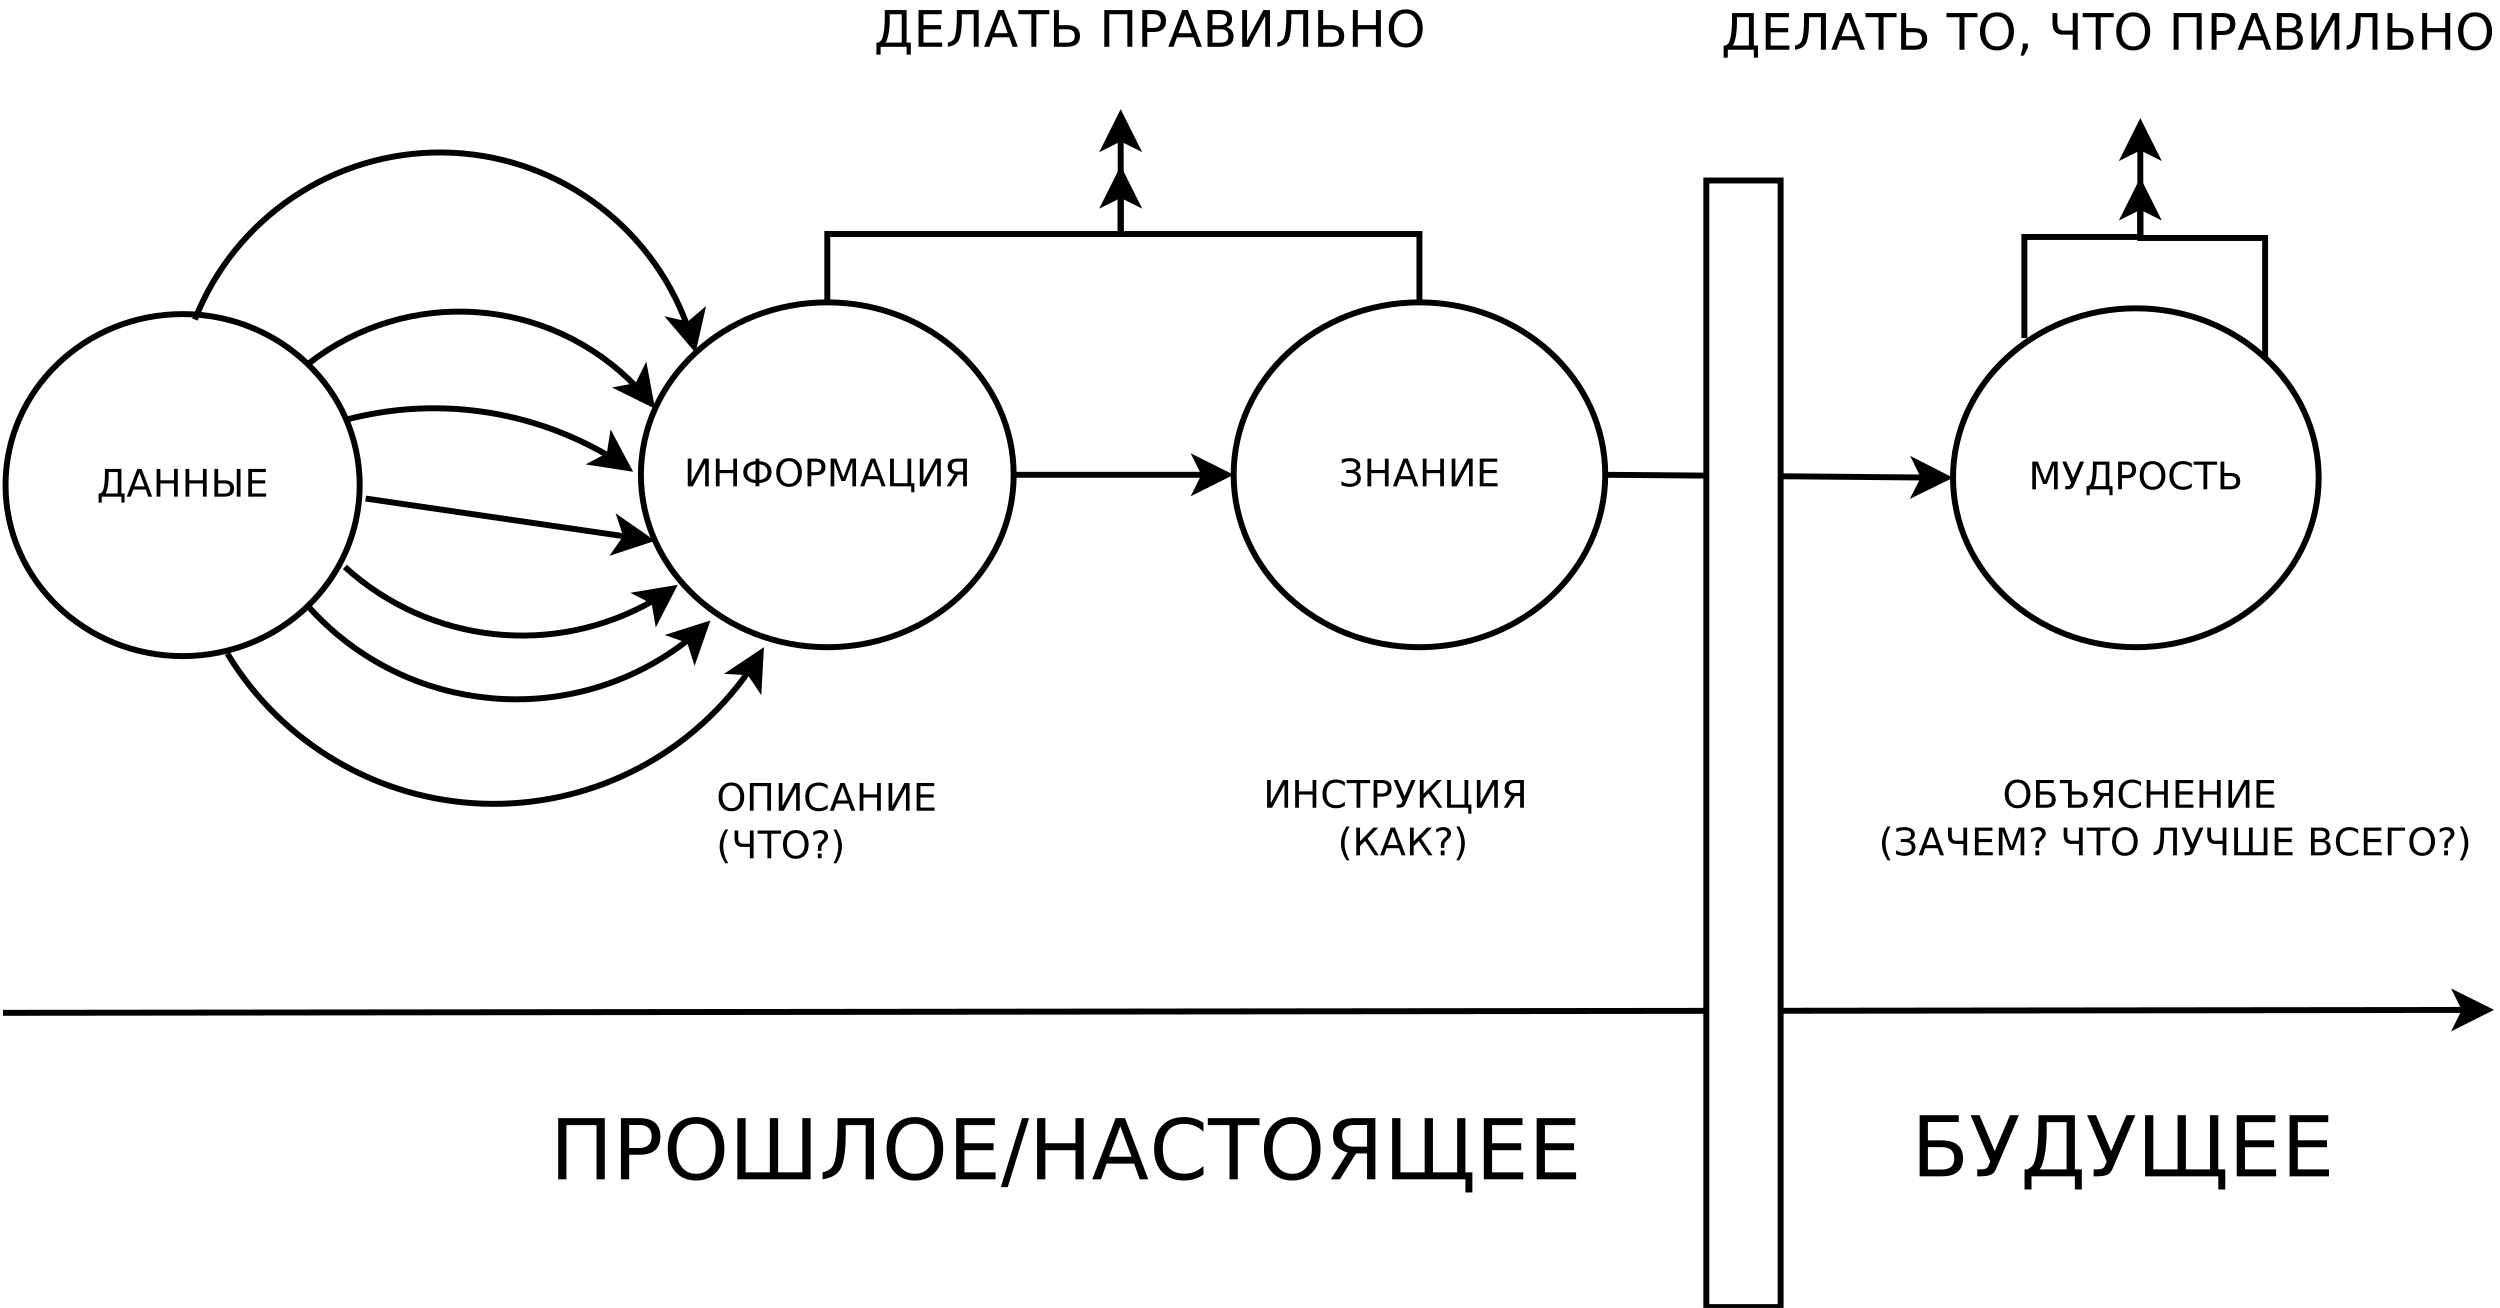 <?xml version="1.0" encoding="UTF-8"?>
<svg xmlns="http://www.w3.org/2000/svg" xmlns:xlink="http://www.w3.org/1999/xlink" width="841pt" height="440pt" viewBox="0 0 841 440" version="1.1">
<defs>
<g>
<symbol overflow="visible" id="glyph0-0">
<path style="stroke:none;" d="M 0.641 2.266 L 0.641 -9.016 L 7.031 -9.016 L 7.031 2.266 Z M 1.359 1.547 L 6.328 1.547 L 6.328 -8.297 L 1.359 -8.297 Z M 1.359 1.547 "/>
</symbol>
<symbol overflow="visible" id="glyph0-1">
<path style="stroke:none;" d="M 2.922 -1.062 L 7.047 -1.062 L 7.047 -8.266 L 4.016 -8.266 L 4.016 -6.938 C 4.016 -4.863 3.781 -3.133 3.312 -1.75 C 3.219 -1.469 3.086 -1.238 2.922 -1.062 Z M 1.078 -1.062 C 1.629 -1.32 1.988 -1.703 2.156 -2.203 C 2.551 -3.484 2.75 -5.27 2.75 -7.562 L 2.75 -9.328 L 8.297 -9.328 L 8.297 -1.062 L 9.359 -1.062 L 9.359 2 L 8.297 2 L 8.297 0 L 1.688 0 L 1.688 2 L 0.625 2 L 0.625 -1.062 Z M 1.078 -1.062 "/>
</symbol>
<symbol overflow="visible" id="glyph0-2">
<path style="stroke:none;" d="M 4.375 -8.078 L 2.656 -3.438 L 6.094 -3.438 Z M 3.656 -9.328 L 5.094 -9.328 L 8.641 0 L 7.328 0 L 6.484 -2.391 L 2.281 -2.391 L 1.438 0 L 0.094 0 Z M 3.656 -9.328 "/>
</symbol>
<symbol overflow="visible" id="glyph0-3">
<path style="stroke:none;" d="M 1.25 -9.328 L 2.516 -9.328 L 2.516 -5.5 L 7.109 -5.5 L 7.109 -9.328 L 8.359 -9.328 L 8.359 0 L 7.109 0 L 7.109 -4.438 L 2.516 -4.438 L 2.516 0 L 1.25 0 Z M 1.25 -9.328 "/>
</symbol>
<symbol overflow="visible" id="glyph0-4">
<path style="stroke:none;" d="M 6.547 -2.75 C 6.547 -3.32 6.379 -3.75 6.047 -4.031 C 5.723 -4.312 5.223 -4.453 4.547 -4.453 L 2.516 -4.453 L 2.516 -1.031 L 4.547 -1.031 C 5.223 -1.031 5.723 -1.176 6.047 -1.469 C 6.379 -1.738 6.547 -2.164 6.547 -2.75 Z M 1.25 -9.328 L 2.516 -9.328 L 2.516 -5.5 L 4.609 -5.5 C 5.648 -5.5 6.453 -5.27 7.016 -4.812 C 7.586 -4.352 7.875 -3.664 7.875 -2.75 C 7.875 -1.82 7.586 -1.129 7.016 -0.672 C 6.453 -0.223 5.648 0 4.609 0 L 1.25 0 Z M 8.766 -9.328 L 10.031 -9.328 L 10.031 0 L 8.766 0 Z M 8.766 -9.328 "/>
</symbol>
<symbol overflow="visible" id="glyph0-5">
<path style="stroke:none;" d="M 1.25 -9.328 L 7.156 -9.328 L 7.156 -8.266 L 2.516 -8.266 L 2.516 -5.5 L 6.953 -5.5 L 6.953 -4.438 L 2.516 -4.438 L 2.516 -1.062 L 7.266 -1.062 L 7.266 0 L 1.25 0 Z M 1.25 -9.328 "/>
</symbol>
<symbol overflow="visible" id="glyph0-6">
<path style="stroke:none;" d="M 8.312 -9.328 L 8.312 0 L 7.094 0 L 7.094 -7.797 L 2.953 0 L 1.25 0 L 1.25 -9.328 L 2.484 -9.328 L 2.484 -1.531 L 6.609 -9.328 Z M 8.312 -9.328 "/>
</symbol>
<symbol overflow="visible" id="glyph0-7">
<path style="stroke:none;" d="M 4.875 -7.406 C 3.977 -7.32 3.289 -7.066 2.812 -6.641 C 2.332 -6.223 2.094 -5.602 2.094 -4.781 C 2.094 -3.957 2.332 -3.332 2.812 -2.906 C 3.289 -2.488 3.977 -2.238 4.875 -2.156 Z M 6.156 -2.156 C 7.051 -2.238 7.734 -2.488 8.203 -2.906 C 8.68 -3.332 8.922 -3.957 8.922 -4.781 C 8.922 -5.602 8.68 -6.223 8.203 -6.641 C 7.734 -7.066 7.051 -7.32 6.156 -7.406 Z M 4.875 -1.109 C 3.562 -1.203 2.547 -1.562 1.828 -2.188 C 1.109 -2.812 0.75 -3.676 0.75 -4.781 C 0.75 -5.883 1.109 -6.75 1.828 -7.375 C 2.547 -8 3.562 -8.359 4.875 -8.453 L 4.875 -9.328 L 6.156 -9.328 L 6.156 -8.453 C 7.469 -8.359 8.477 -8 9.188 -7.375 C 9.906 -6.758 10.266 -5.895 10.266 -4.781 C 10.266 -3.676 9.906 -2.812 9.188 -2.188 C 8.477 -1.562 7.469 -1.203 6.156 -1.109 L 6.156 0 L 4.875 0 Z M 4.875 -1.109 "/>
</symbol>
<symbol overflow="visible" id="glyph0-8">
<path style="stroke:none;" d="M 5.047 -8.469 C 4.129 -8.469 3.398 -8.125 2.859 -7.438 C 2.316 -6.758 2.047 -5.832 2.047 -4.656 C 2.047 -3.477 2.316 -2.547 2.859 -1.859 C 3.398 -1.18 4.129 -0.844 5.047 -0.844 C 5.961 -0.844 6.688 -1.18 7.219 -1.859 C 7.75 -2.547 8.016 -3.477 8.016 -4.656 C 8.016 -5.832 7.75 -6.758 7.219 -7.438 C 6.688 -8.125 5.961 -8.469 5.047 -8.469 Z M 5.047 -9.5 C 6.348 -9.5 7.391 -9.055 8.172 -8.172 C 8.961 -7.297 9.359 -6.125 9.359 -4.656 C 9.359 -3.188 8.961 -2.008 8.172 -1.125 C 7.391 -0.25 6.348 0.188 5.047 0.188 C 3.734 0.188 2.68 -0.25 1.891 -1.125 C 1.109 -2 0.719 -3.176 0.719 -4.656 C 0.719 -6.125 1.109 -7.297 1.891 -8.172 C 2.68 -9.055 3.734 -9.5 5.047 -9.5 Z M 5.047 -9.5 "/>
</symbol>
<symbol overflow="visible" id="glyph0-9">
<path style="stroke:none;" d="M 2.516 -8.297 L 2.516 -4.781 L 4.109 -4.781 C 4.691 -4.781 5.145 -4.93 5.469 -5.234 C 5.789 -5.547 5.953 -5.984 5.953 -6.547 C 5.953 -7.098 5.789 -7.523 5.469 -7.828 C 5.145 -8.141 4.691 -8.297 4.109 -8.297 Z M 1.25 -9.328 L 4.109 -9.328 C 5.148 -9.328 5.938 -9.086 6.469 -8.609 C 7.008 -8.141 7.281 -7.453 7.281 -6.547 C 7.281 -5.617 7.008 -4.922 6.469 -4.453 C 5.938 -3.984 5.148 -3.75 4.109 -3.75 L 2.516 -3.75 L 2.516 0 L 1.25 0 Z M 1.25 -9.328 "/>
</symbol>
<symbol overflow="visible" id="glyph0-10">
<path style="stroke:none;" d="M 1.25 -9.328 L 3.141 -9.328 L 5.516 -2.984 L 7.906 -9.328 L 9.797 -9.328 L 9.797 0 L 8.562 0 L 8.562 -8.188 L 6.156 -1.797 L 4.891 -1.797 L 2.484 -8.188 L 2.484 0 L 1.25 0 Z M 1.25 -9.328 "/>
</symbol>
<symbol overflow="visible" id="glyph0-11">
<path style="stroke:none;" d="M 8.359 0 L 1.25 0 L 1.25 -9.328 L 2.516 -9.328 L 2.516 -1.062 L 7.109 -1.062 L 7.109 -9.328 L 8.359 -9.328 L 8.359 -1.062 L 9.422 -1.062 L 9.422 2 L 8.359 2 Z M 8.359 0 "/>
</symbol>
<symbol overflow="visible" id="glyph0-12">
<path style="stroke:none;" d="M 2.562 -6.641 C 2.562 -6.098 2.719 -5.688 3.031 -5.406 C 3.344 -5.125 3.801 -4.984 4.406 -4.984 L 6.375 -4.984 L 6.375 -8.297 L 4.406 -8.297 C 3.801 -8.297 3.344 -8.156 3.031 -7.875 C 2.719 -7.594 2.562 -7.18 2.562 -6.641 Z M 0.844 0 L 3.406 -4.078 C 2.988 -4.191 2.508 -4.422 1.969 -4.766 C 1.438 -5.117 1.172 -5.742 1.172 -6.641 C 1.172 -7.492 1.441 -8.156 1.984 -8.625 C 2.523 -9.094 3.332 -9.328 4.406 -9.328 L 7.641 -9.328 L 7.641 0 L 6.375 0 L 6.375 -3.938 L 4.688 -3.938 L 2.219 0 Z M 0.844 0 "/>
</symbol>
<symbol overflow="visible" id="glyph0-13">
<path style="stroke:none;" d="M 3.656 -9.5 C 4.676 -9.5 5.508 -9.281 6.156 -8.844 C 6.812 -8.406 7.141 -7.816 7.141 -7.078 C 7.141 -6.566 6.988 -6.129 6.688 -5.766 C 6.395 -5.41 5.977 -5.164 5.438 -5.031 C 6.039 -4.906 6.508 -4.633 6.844 -4.219 C 7.188 -3.812 7.359 -3.312 7.359 -2.719 C 7.359 -1.758 6.988 -1.035 6.25 -0.547 C 5.508 -0.055 4.645 0.188 3.656 0.188 C 3.145 0.188 2.594 0.117 2 -0.016 C 1.414 -0.16 1.031 -0.289 0.844 -0.406 L 0.844 -1.703 C 1.477 -1.336 1.973 -1.109 2.328 -1.016 C 2.68 -0.922 3.113 -0.875 3.625 -0.875 C 4.414 -0.875 5.023 -1.023 5.453 -1.328 C 5.891 -1.629 6.109 -2.094 6.109 -2.719 C 6.109 -3.258 5.914 -3.688 5.531 -4 C 5.145 -4.312 4.547 -4.469 3.734 -4.469 L 2.453 -4.469 L 2.453 -5.5 L 3.781 -5.5 C 4.531 -5.5 5.066 -5.625 5.391 -5.875 C 5.723 -6.125 5.891 -6.484 5.891 -6.953 C 5.891 -7.43 5.719 -7.797 5.375 -8.047 C 5.039 -8.305 4.457 -8.438 3.625 -8.438 C 3.07 -8.438 2.695 -8.41 2.5 -8.359 C 2.312 -8.305 1.789 -8.117 0.938 -7.797 L 0.938 -9.031 C 1.406 -9.195 1.883 -9.316 2.375 -9.391 C 2.875 -9.461 3.301 -9.5 3.656 -9.5 Z M 3.656 -9.5 "/>
</symbol>
<symbol overflow="visible" id="glyph0-14">
<path style="stroke:none;" d="M 4.094 -1.125 C 4.008 -0.914 3.898 -0.734 3.766 -0.578 C 3.43 -0.191 2.742 0 1.703 0 L 1.219 0 L 1.219 -1.062 L 1.609 -1.062 C 2.109 -1.062 2.453 -1.117 2.641 -1.234 C 2.754 -1.305 2.852 -1.426 2.938 -1.594 L 3.219 -2.266 L 0.219 -9.328 L 1.578 -9.328 L 3.891 -3.859 L 6.219 -9.328 L 7.578 -9.328 Z M 4.094 -1.125 "/>
</symbol>
<symbol overflow="visible" id="glyph0-15">
<path style="stroke:none;" d="M 8.234 -8.609 L 8.234 -7.281 C 7.816 -7.676 7.363 -7.969 6.875 -8.156 C 6.395 -8.352 5.883 -8.453 5.344 -8.453 C 4.281 -8.453 3.461 -8.125 2.891 -7.469 C 2.328 -6.82 2.047 -5.883 2.047 -4.656 C 2.047 -3.426 2.328 -2.484 2.891 -1.828 C 3.461 -1.18 4.281 -0.859 5.344 -0.859 C 5.883 -0.859 6.395 -0.953 6.875 -1.141 C 7.363 -1.336 7.816 -1.633 8.234 -2.031 L 8.234 -0.719 C 7.797 -0.414 7.328 -0.188 6.828 -0.031 C 6.336 0.113 5.82 0.188 5.281 0.188 C 3.863 0.188 2.75 -0.242 1.938 -1.109 C 1.125 -1.973 0.719 -3.156 0.719 -4.656 C 0.719 -6.156 1.125 -7.336 1.938 -8.203 C 2.75 -9.066 3.863 -9.5 5.281 -9.5 C 5.832 -9.5 6.352 -9.422 6.844 -9.266 C 7.344 -9.117 7.805 -8.898 8.234 -8.609 Z M 8.234 -8.609 "/>
</symbol>
<symbol overflow="visible" id="glyph0-16">
<path style="stroke:none;" d="M -0.031 -9.328 L 7.859 -9.328 L 7.859 -8.266 L 4.547 -8.266 L 4.547 0 L 3.281 0 L 3.281 -8.266 L -0.031 -8.266 Z M -0.031 -9.328 "/>
</symbol>
<symbol overflow="visible" id="glyph0-17">
<path style="stroke:none;" d="M 6.547 -2.75 C 6.547 -3.32 6.379 -3.75 6.047 -4.031 C 5.723 -4.312 5.223 -4.453 4.547 -4.453 L 2.516 -4.453 L 2.516 -1.031 L 4.547 -1.031 C 5.223 -1.031 5.723 -1.176 6.047 -1.469 C 6.379 -1.738 6.547 -2.164 6.547 -2.75 Z M 1.25 -9.328 L 2.516 -9.328 L 2.516 -5.5 L 4.609 -5.5 C 5.648 -5.5 6.453 -5.27 7.016 -4.812 C 7.586 -4.352 7.875 -3.664 7.875 -2.75 C 7.875 -1.82 7.586 -1.129 7.016 -0.672 C 6.453 -0.223 5.648 0 4.609 0 L 1.25 0 Z M 1.25 -9.328 "/>
</symbol>
<symbol overflow="visible" id="glyph0-18">
<path style="stroke:none;" d="M 8.359 -9.328 L 8.359 0 L 7.109 0 L 7.109 -8.266 L 2.516 -8.266 L 2.516 0 L 1.25 0 L 1.25 -9.328 Z M 8.359 -9.328 "/>
</symbol>
<symbol overflow="visible" id="glyph0-19">
<path style="stroke:none;" d=""/>
</symbol>
<symbol overflow="visible" id="glyph0-20">
<path style="stroke:none;" d="M 3.969 -9.703 C 3.406 -8.742 2.988 -7.797 2.719 -6.859 C 2.445 -5.93 2.312 -4.984 2.312 -4.016 C 2.312 -3.055 2.445 -2.102 2.719 -1.156 C 3 -0.219 3.414 0.727 3.969 1.688 L 2.969 1.688 C 2.344 0.707 1.875 -0.254 1.562 -1.203 C 1.25 -2.148 1.094 -3.086 1.094 -4.016 C 1.094 -4.941 1.25 -5.875 1.562 -6.812 C 1.875 -7.758 2.344 -8.723 2.969 -9.703 Z M 3.969 -9.703 "/>
</symbol>
<symbol overflow="visible" id="glyph0-21">
<path style="stroke:none;" d="M 6.25 0 L 6.25 -3.828 L 3.641 -3.828 C 2.867 -3.828 2.25 -4.066 1.781 -4.547 C 1.32 -5.035 1.094 -5.773 1.094 -6.766 L 1.094 -9.328 L 2.344 -9.328 L 2.344 -6.859 C 2.344 -6.203 2.473 -5.707 2.734 -5.375 C 2.992 -5.051 3.383 -4.891 3.906 -4.891 L 6.25 -4.891 L 6.25 -9.328 L 7.516 -9.328 L 7.516 0 Z M 6.25 0 "/>
</symbol>
<symbol overflow="visible" id="glyph0-22">
<path style="stroke:none;" d="M 2.438 -1.594 L 3.719 -1.594 L 3.719 0 L 2.438 0 Z M 3.672 -2.5 L 2.484 -2.5 L 2.484 -3.469 C 2.484 -3.883 2.539 -4.227 2.656 -4.5 C 2.77 -4.77 3.016 -5.086 3.391 -5.453 L 3.953 -6 C 4.191 -6.227 4.363 -6.438 4.469 -6.625 C 4.57 -6.82 4.625 -7.023 4.625 -7.234 C 4.625 -7.598 4.488 -7.895 4.219 -8.125 C 3.945 -8.352 3.586 -8.469 3.141 -8.469 C 2.805 -8.469 2.453 -8.395 2.078 -8.25 C 1.711 -8.102 1.328 -7.891 0.922 -7.609 L 0.922 -8.797 C 1.305 -9.023 1.703 -9.195 2.109 -9.312 C 2.516 -9.438 2.93 -9.5 3.359 -9.5 C 4.117 -9.5 4.734 -9.297 5.203 -8.891 C 5.672 -8.484 5.906 -7.953 5.906 -7.297 C 5.906 -6.973 5.828 -6.672 5.672 -6.391 C 5.523 -6.109 5.266 -5.785 4.891 -5.422 L 4.344 -4.891 C 4.145 -4.691 4.004 -4.535 3.922 -4.422 C 3.836 -4.316 3.781 -4.211 3.75 -4.109 C 3.727 -4.016 3.707 -3.906 3.688 -3.781 C 3.676 -3.656 3.672 -3.488 3.672 -3.281 Z M 3.672 -2.5 "/>
</symbol>
<symbol overflow="visible" id="glyph0-23">
<path style="stroke:none;" d="M 1.031 -9.703 L 2.031 -9.703 C 2.656 -8.723 3.117 -7.758 3.422 -6.812 C 3.734 -5.875 3.891 -4.941 3.891 -4.016 C 3.891 -3.086 3.734 -2.148 3.422 -1.203 C 3.117 -0.254 2.656 0.707 2.031 1.688 L 1.031 1.688 C 1.582 0.727 1.992 -0.219 2.266 -1.156 C 2.535 -2.102 2.672 -3.055 2.672 -4.016 C 2.672 -4.984 2.535 -5.93 2.266 -6.859 C 1.992 -7.797 1.582 -8.742 1.031 -9.703 Z M 1.031 -9.703 "/>
</symbol>
<symbol overflow="visible" id="glyph0-24">
<path style="stroke:none;" d="M 1.25 -9.328 L 2.516 -9.328 L 2.516 -4.719 L 7.031 -9.328 L 8.641 -9.328 L 5.047 -5.641 L 8.828 0 L 7.453 0 L 4.219 -4.812 L 2.516 -3.062 L 2.516 0 L 1.25 0 Z M 1.25 -9.328 "/>
</symbol>
<symbol overflow="visible" id="glyph0-25">
<path style="stroke:none;" d="M 6.547 -2.75 C 6.547 -3.32 6.379 -3.75 6.047 -4.031 C 5.723 -4.312 5.223 -4.453 4.547 -4.453 L 2.516 -4.453 L 2.516 -1.031 L 4.547 -1.031 C 5.223 -1.031 5.723 -1.172 6.047 -1.453 C 6.379 -1.734 6.547 -2.164 6.547 -2.75 Z M 7.219 -9.328 L 7.219 -8.297 L 2.516 -8.297 L 2.516 -5.5 L 4.609 -5.5 C 5.648 -5.5 6.453 -5.27 7.016 -4.812 C 7.586 -4.352 7.875 -3.664 7.875 -2.75 C 7.875 -1.82 7.598 -1.129 7.047 -0.672 C 6.504 -0.223 5.691 0 4.609 0 L 1.25 0 L 1.25 -9.328 Z M 7.219 -9.328 "/>
</symbol>
<symbol overflow="visible" id="glyph0-26">
<path style="stroke:none;" d="M 3.125 0 L 3.125 -8.266 L 0.375 -8.266 L 0.375 -9.328 L 4.391 -9.328 L 4.391 -5.5 L 6.484 -5.5 C 7.523 -5.5 8.328 -5.27 8.891 -4.812 C 9.461 -4.352 9.75 -3.664 9.75 -2.75 C 9.75 -1.82 9.461 -1.129 8.891 -0.672 C 8.328 -0.223 7.523 0 6.484 0 Z M 8.422 -2.75 C 8.422 -3.32 8.254 -3.75 7.922 -4.031 C 7.598 -4.312 7.098 -4.453 6.422 -4.453 L 4.391 -4.453 L 4.391 -1.031 L 6.422 -1.031 C 7.086 -1.031 7.586 -1.176 7.922 -1.469 C 8.254 -1.738 8.422 -2.164 8.422 -2.75 Z M 8.422 -2.75 "/>
</symbol>
<symbol overflow="visible" id="glyph0-27">
<path style="stroke:none;" d="M 0.531 0 L 0.531 -1.062 C 1.426 -1.258 2.004 -1.695 2.266 -2.375 C 2.629 -3.457 2.812 -5.242 2.812 -7.734 L 2.812 -9.328 L 8.359 -9.328 L 8.359 0 L 7.094 0 L 7.094 -8.266 L 4.062 -8.266 L 4.062 -7.109 C 4.062 -4.754 3.852 -3.031 3.438 -1.938 C 3.02 -0.875 2.051 -0.227 0.531 0 Z M 0.531 0 "/>
</symbol>
<symbol overflow="visible" id="glyph0-28">
<path style="stroke:none;" d="M 7.469 -1.062 L 11.172 -1.062 L 11.172 -9.328 L 12.422 -9.328 L 12.422 0 L 1.25 0 L 1.25 -9.328 L 2.516 -9.328 L 2.516 -1.062 L 6.219 -1.062 L 6.219 -9.328 L 7.469 -9.328 Z M 7.469 -1.062 "/>
</symbol>
<symbol overflow="visible" id="glyph0-29">
<path style="stroke:none;" d="M 2.516 -4.453 L 2.516 -1.031 L 4.547 -1.031 C 5.223 -1.031 5.723 -1.172 6.047 -1.453 C 6.379 -1.734 6.547 -2.164 6.547 -2.75 C 6.547 -3.332 6.379 -3.758 6.047 -4.031 C 5.723 -4.312 5.223 -4.453 4.547 -4.453 Z M 2.516 -8.297 L 2.516 -5.484 L 4.391 -5.484 C 5.004 -5.484 5.461 -5.598 5.766 -5.828 C 6.066 -6.055 6.219 -6.41 6.219 -6.891 C 6.219 -7.359 6.066 -7.707 5.766 -7.938 C 5.461 -8.176 5.004 -8.297 4.391 -8.297 Z M 1.25 -9.328 L 4.484 -9.328 C 5.441 -9.328 6.18 -9.125 6.703 -8.719 C 7.223 -8.32 7.484 -7.754 7.484 -7.016 C 7.484 -6.453 7.348 -6 7.078 -5.656 C 6.816 -5.32 6.426 -5.113 5.906 -5.031 C 6.531 -4.895 7.016 -4.613 7.359 -4.188 C 7.703 -3.77 7.875 -3.242 7.875 -2.609 C 7.875 -1.773 7.586 -1.129 7.016 -0.672 C 6.453 -0.223 5.648 0 4.609 0 L 1.25 0 Z M 1.25 -9.328 "/>
</symbol>
<symbol overflow="visible" id="glyph0-30">
<path style="stroke:none;" d="M 1.25 0 L 1.25 -9.328 L 7.062 -9.328 L 7.062 -8.266 L 2.516 -8.266 L 2.516 0 Z M 1.25 0 "/>
</symbol>
<symbol overflow="visible" id="glyph1-0">
<path style="stroke:none;" d="M 1.406 4.984 L 1.406 -19.891 L 15.516 -19.891 L 15.516 4.984 Z M 2.984 3.422 L 13.938 3.422 L 13.938 -18.312 L 2.984 -18.312 Z M 2.984 3.422 "/>
</symbol>
<symbol overflow="visible" id="glyph1-1">
<path style="stroke:none;" d="M 18.453 -20.578 L 18.453 0 L 15.672 0 L 15.672 -18.234 L 5.547 -18.234 L 5.547 0 L 2.766 0 L 2.766 -20.578 Z M 18.453 -20.578 "/>
</symbol>
<symbol overflow="visible" id="glyph1-2">
<path style="stroke:none;" d="M 5.547 -18.281 L 5.547 -10.547 L 9.047 -10.547 C 10.348 -10.547 11.352 -10.879 12.062 -11.547 C 12.77 -12.223 13.125 -13.18 13.125 -14.422 C 13.125 -15.648 12.77 -16.598 12.062 -17.266 C 11.352 -17.941 10.348 -18.281 9.047 -18.281 Z M 2.766 -20.578 L 9.047 -20.578 C 11.359 -20.578 13.102 -20.051 14.281 -19 C 15.457 -17.957 16.047 -16.43 16.047 -14.422 C 16.047 -12.391 15.457 -10.852 14.281 -9.812 C 13.102 -8.781 11.359 -8.266 9.047 -8.266 L 5.547 -8.266 L 5.547 0 L 2.766 0 Z M 2.766 -20.578 "/>
</symbol>
<symbol overflow="visible" id="glyph1-3">
<path style="stroke:none;" d="M 11.125 -18.688 C 9.102 -18.688 7.492 -17.93 6.297 -16.422 C 5.109 -14.922 4.516 -12.867 4.516 -10.266 C 4.516 -7.672 5.109 -5.617 6.297 -4.109 C 7.492 -2.609 9.102 -1.859 11.125 -1.859 C 13.145 -1.859 14.742 -2.609 15.922 -4.109 C 17.098 -5.617 17.688 -7.672 17.688 -10.266 C 17.688 -12.867 17.098 -14.922 15.922 -16.422 C 14.742 -17.93 13.145 -18.688 11.125 -18.688 Z M 11.125 -20.938 C 14.008 -20.938 16.312 -19.969 18.031 -18.031 C 19.758 -16.102 20.625 -13.516 20.625 -10.266 C 20.625 -7.023 19.758 -4.438 18.031 -2.5 C 16.312 -0.562 14.008 0.406 11.125 0.406 C 8.227 0.406 5.91 -0.555 4.172 -2.484 C 2.441 -4.422 1.578 -7.016 1.578 -10.266 C 1.578 -13.516 2.441 -16.102 4.172 -18.031 C 5.91 -19.969 8.227 -20.938 11.125 -20.938 Z M 11.125 -20.938 "/>
</symbol>
<symbol overflow="visible" id="glyph1-4">
<path style="stroke:none;" d="M 16.484 -2.344 L 24.625 -2.344 L 24.625 -20.578 L 27.406 -20.578 L 27.406 0 L 2.766 0 L 2.766 -20.578 L 5.547 -20.578 L 5.547 -2.344 L 13.703 -2.344 L 13.703 -20.578 L 16.484 -20.578 Z M 16.484 -2.344 "/>
</symbol>
<symbol overflow="visible" id="glyph1-5">
<path style="stroke:none;" d="M 1.156 0 L 1.156 -2.344 C 3.145 -2.77 4.426 -3.738 5 -5.25 C 5.801 -7.613 6.203 -11.555 6.203 -17.078 L 6.203 -20.578 L 18.438 -20.578 L 18.438 0 L 15.656 0 L 15.656 -18.234 L 8.969 -18.234 L 8.969 -15.688 C 8.969 -10.488 8.5 -6.676 7.562 -4.25 C 6.664 -1.926 4.531 -0.508 1.156 0 Z M 1.156 0 "/>
</symbol>
<symbol overflow="visible" id="glyph1-6">
<path style="stroke:none;" d="M 2.766 -20.578 L 15.781 -20.578 L 15.781 -18.234 L 5.547 -18.234 L 5.547 -12.141 L 15.344 -12.141 L 15.344 -9.797 L 5.547 -9.797 L 5.547 -2.344 L 16.031 -2.344 L 16.031 0 L 2.766 0 Z M 2.766 -20.578 "/>
</symbol>
<symbol overflow="visible" id="glyph1-7">
<path style="stroke:none;" d="M 7.172 -20.578 L 9.5 -20.578 L 2.344 2.625 L 0 2.625 Z M 7.172 -20.578 "/>
</symbol>
<symbol overflow="visible" id="glyph1-8">
<path style="stroke:none;" d="M 2.766 -20.578 L 5.547 -20.578 L 5.547 -12.141 L 15.672 -12.141 L 15.672 -20.578 L 18.453 -20.578 L 18.453 0 L 15.672 0 L 15.672 -9.797 L 5.547 -9.797 L 5.547 0 L 2.766 0 Z M 2.766 -20.578 "/>
</symbol>
<symbol overflow="visible" id="glyph1-9">
<path style="stroke:none;" d="M 9.641 -17.828 L 5.875 -7.594 L 13.438 -7.594 Z M 8.078 -20.578 L 11.234 -20.578 L 19.062 0 L 16.172 0 L 14.297 -5.281 L 5.031 -5.281 L 3.156 0 L 0.219 0 Z M 8.078 -20.578 "/>
</symbol>
<symbol overflow="visible" id="glyph1-10">
<path style="stroke:none;" d="M 18.172 -18.984 L 18.172 -16.047 C 17.234 -16.922 16.234 -17.57 15.172 -18 C 14.109 -18.438 12.984 -18.656 11.797 -18.656 C 9.441 -18.656 7.641 -17.938 6.391 -16.5 C 5.141 -15.062 4.516 -12.984 4.516 -10.266 C 4.516 -7.555 5.141 -5.484 6.391 -4.047 C 7.641 -2.609 9.441 -1.891 11.797 -1.891 C 12.984 -1.891 14.109 -2.102 15.172 -2.531 C 16.234 -2.969 17.234 -3.617 18.172 -4.484 L 18.172 -1.578 C 17.203 -0.922 16.172 -0.426 15.078 -0.094 C 13.992 0.238 12.844 0.406 11.625 0.406 C 8.508 0.406 6.055 -0.547 4.266 -2.453 C 2.473 -4.359 1.578 -6.961 1.578 -10.266 C 1.578 -13.566 2.473 -16.172 4.266 -18.078 C 6.055 -19.984 8.508 -20.938 11.625 -20.938 C 12.852 -20.938 14.008 -20.773 15.094 -20.453 C 16.188 -20.129 17.211 -19.641 18.172 -18.984 Z M 18.172 -18.984 "/>
</symbol>
<symbol overflow="visible" id="glyph1-11">
<path style="stroke:none;" d="M -0.078 -20.578 L 17.312 -20.578 L 17.312 -18.234 L 10.016 -18.234 L 10.016 0 L 7.219 0 L 7.219 -18.234 L -0.078 -18.234 Z M -0.078 -20.578 "/>
</symbol>
<symbol overflow="visible" id="glyph1-12">
<path style="stroke:none;" d="M 5.656 -14.641 C 5.656 -13.441 6 -12.531 6.688 -11.906 C 7.375 -11.289 8.391 -10.984 9.734 -10.984 L 14.047 -10.984 L 14.047 -18.281 L 9.734 -18.281 C 8.391 -18.281 7.375 -17.973 6.688 -17.359 C 6 -16.754 5.656 -15.848 5.656 -14.641 Z M 1.875 0 L 7.5 -9 C 6.582 -9.238 5.535 -9.742 4.359 -10.516 C 3.18 -11.297 2.594 -12.672 2.594 -14.641 C 2.594 -16.535 3.188 -18 4.375 -19.031 C 5.57 -20.062 7.359 -20.578 9.734 -20.578 L 16.844 -20.578 L 16.844 0 L 14.047 0 L 14.047 -8.688 L 10.328 -8.688 L 4.906 0 Z M 1.875 0 "/>
</symbol>
<symbol overflow="visible" id="glyph1-13">
<path style="stroke:none;" d="M 27.406 0 L 2.766 0 L 2.766 -20.578 L 5.547 -20.578 L 5.547 -2.344 L 13.703 -2.344 L 13.703 -20.578 L 16.484 -20.578 L 16.484 -2.344 L 24.625 -2.344 L 24.625 -20.578 L 27.406 -20.578 L 27.406 -2.344 L 29.75 -2.344 L 29.75 4.422 L 27.406 4.422 Z M 27.406 0 "/>
</symbol>
<symbol overflow="visible" id="glyph1-14">
<path style="stroke:none;" d="M 14.422 -6.047 C 14.422 -7.328 14.062 -8.273 13.344 -8.891 C 12.625 -9.516 11.516 -9.828 10.016 -9.828 L 5.547 -9.828 L 5.547 -2.281 L 10.016 -2.281 C 11.516 -2.281 12.625 -2.586 13.344 -3.203 C 14.062 -3.828 14.422 -4.773 14.422 -6.047 Z M 15.922 -20.578 L 15.922 -18.281 L 5.547 -18.281 L 5.547 -12.109 L 10.156 -12.109 C 12.457 -12.109 14.234 -11.609 15.484 -10.609 C 16.734 -9.609 17.359 -8.086 17.359 -6.047 C 17.359 -4.016 16.754 -2.5 15.547 -1.5 C 14.336 -0.5 12.539 0 10.156 0 L 2.766 0 L 2.766 -20.578 Z M 15.922 -20.578 "/>
</symbol>
<symbol overflow="visible" id="glyph1-15">
<path style="stroke:none;" d="M 9.031 -2.5 C 8.832 -2.039 8.586 -1.633 8.297 -1.281 C 7.566 -0.426 6.051 0 3.75 0 L 2.688 0 L 2.688 -2.344 L 3.562 -2.344 C 4.645 -2.344 5.398 -2.469 5.828 -2.719 C 6.086 -2.875 6.301 -3.145 6.469 -3.531 L 7.078 -4.984 L 0.484 -20.578 L 3.469 -20.578 L 8.578 -8.5 L 13.719 -20.578 L 16.719 -20.578 Z M 9.031 -2.5 "/>
</symbol>
<symbol overflow="visible" id="glyph1-16">
<path style="stroke:none;" d="M 6.438 -2.344 L 15.531 -2.344 L 15.531 -18.234 L 8.844 -18.234 L 8.844 -15.312 C 8.844 -10.727 8.328 -6.914 7.297 -3.875 C 7.086 -3.25 6.801 -2.738 6.438 -2.344 Z M 2.375 -2.344 C 3.602 -2.914 4.391 -3.754 4.734 -4.859 C 5.629 -7.691 6.078 -11.633 6.078 -16.688 L 6.078 -20.578 L 18.312 -20.578 L 18.312 -2.344 L 20.656 -2.344 L 20.656 4.422 L 18.312 4.422 L 18.312 0 L 3.734 0 L 3.734 4.422 L 1.391 4.422 L 1.391 -2.344 Z M 2.375 -2.344 "/>
</symbol>
<symbol overflow="visible" id="glyph2-0">
<path style="stroke:none;" d="M 0.844 3 L 0.844 -11.938 L 9.312 -11.938 L 9.312 3 Z M 1.797 2.047 L 8.375 2.047 L 8.375 -10.984 L 1.797 -10.984 Z M 1.797 2.047 "/>
</symbol>
<symbol overflow="visible" id="glyph2-1">
<path style="stroke:none;" d="M 3.859 -1.406 L 9.328 -1.406 L 9.328 -10.938 L 5.312 -10.938 L 5.312 -9.188 C 5.312 -6.438 5.004 -4.148 4.391 -2.328 C 4.254 -1.953 4.078 -1.645 3.859 -1.406 Z M 1.422 -1.406 C 2.16 -1.75 2.633 -2.254 2.844 -2.922 C 3.375 -4.617 3.641 -6.984 3.641 -10.016 L 3.641 -12.344 L 10.984 -12.344 L 10.984 -1.406 L 12.391 -1.406 L 12.391 2.656 L 10.984 2.656 L 10.984 0 L 2.234 0 L 2.234 2.656 L 0.828 2.656 L 0.828 -1.406 Z M 1.422 -1.406 "/>
</symbol>
<symbol overflow="visible" id="glyph2-2">
<path style="stroke:none;" d="M 1.656 -12.344 L 9.469 -12.344 L 9.469 -10.938 L 3.328 -10.938 L 3.328 -7.281 L 9.219 -7.281 L 9.219 -5.875 L 3.328 -5.875 L 3.328 -1.406 L 9.625 -1.406 L 9.625 0 L 1.656 0 Z M 1.656 -12.344 "/>
</symbol>
<symbol overflow="visible" id="glyph2-3">
<path style="stroke:none;" d="M 0.688 0 L 0.688 -1.406 C 1.883 -1.664 2.656 -2.25 3 -3.156 C 3.477 -4.57 3.719 -6.938 3.719 -10.25 L 3.719 -12.344 L 11.062 -12.344 L 11.062 0 L 9.391 0 L 9.391 -10.938 L 5.391 -10.938 L 5.391 -9.422 C 5.391 -6.297 5.109 -4.008 4.547 -2.562 C 4.004 -1.164 2.719 -0.312 0.688 0 Z M 0.688 0 "/>
</symbol>
<symbol overflow="visible" id="glyph2-4">
<path style="stroke:none;" d="M 5.797 -10.703 L 3.516 -4.562 L 8.062 -4.562 Z M 4.844 -12.344 L 6.734 -12.344 L 11.453 0 L 9.703 0 L 8.578 -3.172 L 3.016 -3.172 L 1.891 0 L 0.125 0 Z M 4.844 -12.344 "/>
</symbol>
<symbol overflow="visible" id="glyph2-5">
<path style="stroke:none;" d="M -0.047 -12.344 L 10.391 -12.344 L 10.391 -10.938 L 6.016 -10.938 L 6.016 0 L 4.328 0 L 4.328 -10.938 L -0.047 -10.938 Z M -0.047 -12.344 "/>
</symbol>
<symbol overflow="visible" id="glyph2-6">
<path style="stroke:none;" d="M 8.656 -3.625 C 8.656 -4.395 8.438 -4.969 8 -5.344 C 7.57 -5.707 6.91 -5.891 6.016 -5.891 L 3.328 -5.891 L 3.328 -1.375 L 6.016 -1.375 C 6.91 -1.375 7.57 -1.562 8 -1.938 C 8.438 -2.301 8.656 -2.863 8.656 -3.625 Z M 1.656 -12.344 L 3.328 -12.344 L 3.328 -7.266 L 6.094 -7.266 C 7.477 -7.266 8.547 -6.961 9.297 -6.359 C 10.047 -5.766 10.422 -4.852 10.422 -3.625 C 10.422 -2.406 10.047 -1.492 9.297 -0.891 C 8.547 -0.297 7.477 0 6.094 0 L 1.656 0 Z M 1.656 -12.344 "/>
</symbol>
<symbol overflow="visible" id="glyph2-7">
<path style="stroke:none;" d=""/>
</symbol>
<symbol overflow="visible" id="glyph2-8">
<path style="stroke:none;" d="M 11.078 -12.344 L 11.078 0 L 9.406 0 L 9.406 -10.938 L 3.328 -10.938 L 3.328 0 L 1.656 0 L 1.656 -12.344 Z M 11.078 -12.344 "/>
</symbol>
<symbol overflow="visible" id="glyph2-9">
<path style="stroke:none;" d="M 3.328 -10.969 L 3.328 -6.328 L 5.438 -6.328 C 6.207 -6.328 6.805 -6.531 7.234 -6.938 C 7.66 -7.344 7.875 -7.914 7.875 -8.656 C 7.875 -9.395 7.66 -9.961 7.234 -10.359 C 6.805 -10.766 6.207 -10.969 5.438 -10.969 Z M 1.656 -12.344 L 5.438 -12.344 C 6.82 -12.344 7.867 -12.031 8.578 -11.406 C 9.285 -10.781 9.641 -9.863 9.641 -8.656 C 9.641 -7.438 9.285 -6.516 8.578 -5.891 C 7.867 -5.273 6.82 -4.969 5.438 -4.969 L 3.328 -4.969 L 3.328 0 L 1.656 0 Z M 1.656 -12.344 "/>
</symbol>
<symbol overflow="visible" id="glyph2-10">
<path style="stroke:none;" d="M 3.328 -5.891 L 3.328 -1.375 L 6.016 -1.375 C 6.91 -1.375 7.57 -1.555 8 -1.922 C 8.438 -2.297 8.656 -2.867 8.656 -3.641 C 8.656 -4.41 8.438 -4.977 8 -5.344 C 7.57 -5.707 6.91 -5.891 6.016 -5.891 Z M 3.328 -10.969 L 3.328 -7.25 L 5.812 -7.25 C 6.625 -7.25 7.227 -7.398 7.625 -7.703 C 8.031 -8.016 8.234 -8.484 8.234 -9.109 C 8.234 -9.734 8.031 -10.195 7.625 -10.5 C 7.227 -10.812 6.625 -10.969 5.812 -10.969 Z M 1.656 -12.344 L 5.938 -12.344 C 7.207 -12.344 8.188 -12.078 8.875 -11.547 C 9.562 -11.023 9.906 -10.273 9.906 -9.297 C 9.906 -8.535 9.727 -7.93 9.375 -7.484 C 9.02 -7.047 8.504 -6.77 7.828 -6.656 C 8.648 -6.477 9.285 -6.109 9.734 -5.547 C 10.191 -4.992 10.422 -4.297 10.422 -3.453 C 10.422 -2.348 10.047 -1.492 9.297 -0.891 C 8.547 -0.297 7.477 0 6.094 0 L 1.656 0 Z M 1.656 -12.344 "/>
</symbol>
<symbol overflow="visible" id="glyph2-11">
<path style="stroke:none;" d="M 11 -12.344 L 11 0 L 9.391 0 L 9.391 -10.328 L 3.906 0 L 1.656 0 L 1.656 -12.344 L 3.281 -12.344 L 3.281 -2.016 L 8.766 -12.344 Z M 11 -12.344 "/>
</symbol>
<symbol overflow="visible" id="glyph2-12">
<path style="stroke:none;" d="M 1.656 -12.344 L 3.328 -12.344 L 3.328 -7.281 L 9.406 -7.281 L 9.406 -12.344 L 11.078 -12.344 L 11.078 0 L 9.406 0 L 9.406 -5.875 L 3.328 -5.875 L 3.328 0 L 1.656 0 Z M 1.656 -12.344 "/>
</symbol>
<symbol overflow="visible" id="glyph2-13">
<path style="stroke:none;" d="M 6.672 -11.219 C 5.461 -11.219 4.5 -10.766 3.781 -9.859 C 3.07 -8.953 2.719 -7.719 2.719 -6.156 C 2.719 -4.602 3.07 -3.375 3.781 -2.469 C 4.5 -1.562 5.461 -1.109 6.672 -1.109 C 7.891 -1.109 8.852 -1.562 9.562 -2.469 C 10.27 -3.375 10.625 -4.602 10.625 -6.156 C 10.625 -7.719 10.27 -8.953 9.562 -9.859 C 8.852 -10.766 7.891 -11.219 6.672 -11.219 Z M 6.672 -12.578 C 8.398 -12.578 9.781 -11.992 10.812 -10.828 C 11.852 -9.672 12.375 -8.113 12.375 -6.156 C 12.375 -4.207 11.852 -2.656 10.812 -1.5 C 9.781 -0.344 8.398 0.234 6.672 0.234 C 4.93 0.234 3.539 -0.344 2.5 -1.5 C 1.469 -2.656 0.953 -4.207 0.953 -6.156 C 0.953 -8.113 1.469 -9.672 2.5 -10.828 C 3.539 -11.992 4.93 -12.578 6.672 -12.578 Z M 6.672 -12.578 "/>
</symbol>
<symbol overflow="visible" id="glyph2-14">
<path style="stroke:none;" d="M 1.984 -2.094 L 3.734 -2.094 L 3.734 -0.672 L 2.375 1.969 L 1.312 1.969 L 1.984 -0.672 Z M 1.984 -2.094 "/>
</symbol>
<symbol overflow="visible" id="glyph2-15">
<path style="stroke:none;" d="M 8.266 0 L 8.266 -5.062 L 4.828 -5.062 C 3.797 -5.062 2.973 -5.379 2.359 -6.016 C 1.754 -6.66 1.453 -7.641 1.453 -8.953 L 1.453 -12.344 L 3.109 -12.344 L 3.109 -9.094 C 3.109 -8.219 3.281 -7.562 3.625 -7.125 C 3.969 -6.688 4.477 -6.469 5.156 -6.469 L 8.266 -6.469 L 8.266 -12.344 L 9.953 -12.344 L 9.953 0 Z M 8.266 0 "/>
</symbol>
</g>
</defs>
<g id="surface122664">
<rect x="0" y="0" width="841" height="440" style="fill:rgb(100%,100%,100%);fill-opacity:1;stroke:none;"/>
<path style="fill-rule:evenodd;fill:rgb(100%,100%,100%);fill-opacity:1;stroke-width:0.1;stroke-linecap:butt;stroke-linejoin:miter;stroke:rgb(0%,0%,0%);stroke-opacity:1;stroke-miterlimit:10;" d="M 7.1 10.173 C 7.1 11.762 5.767 13.05 4.122 13.05 C 2.477 13.05 1.143 11.762 1.143 10.173 C 1.143 8.585 2.477 7.297 4.122 7.297 C 5.767 7.297 7.1 8.585 7.1 10.173 " transform="matrix(20,0,0,20,-20.999,-40.282)"/>
<g style="fill:rgb(0%,0%,0%);fill-opacity:1;">
  <use xlink:href="#glyph0-1" x="32.547" y="167.072"/>
  <use xlink:href="#glyph0-2" x="42.547" y="167.072"/>
  <use xlink:href="#glyph0-3" x="51.436" y="167.072"/>
  <use xlink:href="#glyph0-3" x="61.158" y="167.072"/>
  <use xlink:href="#glyph0-4" x="70.88" y="167.072"/>
  <use xlink:href="#glyph0-5" x="82.269" y="167.072"/>
</g>
<path style="fill-rule:evenodd;fill:rgb(100%,100%,100%);fill-opacity:1;stroke-width:0.1;stroke-linecap:butt;stroke-linejoin:miter;stroke:rgb(0%,0%,0%);stroke-opacity:1;stroke-miterlimit:10;" d="M 18.1 10 C 18.1 11.602 16.696 12.9 14.965 12.9 C 13.234 12.9 11.83 11.602 11.83 10 C 11.83 8.398 13.234 7.1 14.965 7.1 C 16.696 7.1 18.1 8.398 18.1 10 " transform="matrix(20,0,0,20,-20.999,-40.282)"/>
<g style="fill:rgb(0%,0%,0%);fill-opacity:1;">
  <use xlink:href="#glyph0-6" x="230.117" y="163.604"/>
  <use xlink:href="#glyph0-3" x="239.562" y="163.604"/>
  <use xlink:href="#glyph0-7" x="249.284" y="163.604"/>
  <use xlink:href="#glyph0-8" x="260.395" y="163.604"/>
  <use xlink:href="#glyph0-9" x="270.395" y="163.604"/>
  <use xlink:href="#glyph0-10" x="278.173" y="163.604"/>
  <use xlink:href="#glyph0-2" x="289.284" y="163.604"/>
  <use xlink:href="#glyph0-11" x="298.173" y="163.604"/>
  <use xlink:href="#glyph0-6" x="308.173" y="163.604"/>
  <use xlink:href="#glyph0-12" x="317.617" y="163.604"/>
</g>
<path style="fill-rule:evenodd;fill:rgb(100%,100%,100%);fill-opacity:1;stroke-width:0.1;stroke-linecap:butt;stroke-linejoin:miter;stroke:rgb(0%,0%,0%);stroke-opacity:1;stroke-miterlimit:10;" d="M 28.05 10 C 28.05 11.602 26.651 12.9 24.925 12.9 C 23.199 12.9 21.8 11.602 21.8 10 C 21.8 8.398 23.199 7.1 24.925 7.1 C 26.651 7.1 28.05 8.398 28.05 10 " transform="matrix(20,0,0,20,-20.999,-40.282)"/>
<g style="fill:rgb(0%,0%,0%);fill-opacity:1;">
  <use xlink:href="#glyph0-13" x="450.43" y="163.604"/>
  <use xlink:href="#glyph0-3" x="458.763" y="163.604"/>
  <use xlink:href="#glyph0-2" x="468.485" y="163.604"/>
  <use xlink:href="#glyph0-3" x="477.374" y="163.604"/>
  <use xlink:href="#glyph0-6" x="487.096" y="163.604"/>
  <use xlink:href="#glyph0-5" x="496.541" y="163.604"/>
</g>
<path style="fill-rule:evenodd;fill:rgb(100%,100%,100%);fill-opacity:1;stroke-width:0.1;stroke-linecap:butt;stroke-linejoin:miter;stroke:rgb(0%,0%,0%);stroke-opacity:1;stroke-miterlimit:10;" d="M 40.05 10.05 C 40.05 11.624 38.673 12.9 36.975 12.9 C 35.277 12.9 33.9 11.624 33.9 10.05 C 33.9 8.476 35.277 7.2 36.975 7.2 C 38.673 7.2 40.05 8.476 40.05 10.05 " transform="matrix(20,0,0,20,-20.999,-40.282)"/>
<g style="fill:rgb(0%,0%,0%);fill-opacity:1;">
  <use xlink:href="#glyph0-10" x="682.406" y="164.604"/>
  <use xlink:href="#glyph0-14" x="693.517" y="164.604"/>
  <use xlink:href="#glyph0-1" x="701.295" y="164.604"/>
  <use xlink:href="#glyph0-9" x="711.295" y="164.604"/>
  <use xlink:href="#glyph0-8" x="719.073" y="164.604"/>
  <use xlink:href="#glyph0-15" x="729.073" y="164.604"/>
  <use xlink:href="#glyph0-16" x="737.962" y="164.604"/>
  <use xlink:href="#glyph0-17" x="745.74" y="164.604"/>
</g>
<path style="fill:none;stroke-width:0.1;stroke-linecap:butt;stroke-linejoin:miter;stroke:rgb(0%,0%,0%);stroke-opacity:1;stroke-miterlimit:10;" d="M 12.607 7.486 C 11.975 5.758 10.341 4.6 8.501 4.579 C 6.661 4.558 5 5.676 4.328 7.389 " transform="matrix(20,0,0,20,-20.999,-40.282)"/>
<path style="fill-rule:evenodd;fill:rgb(0%,0%,0%);fill-opacity:1;stroke-width:0.1;stroke-linecap:butt;stroke-linejoin:miter;stroke:rgb(0%,0%,0%);stroke-opacity:1;stroke-miterlimit:10;" d="M 12.722 7.841 L 12.36 7.415 L 12.632 7.477 L 12.845 7.296 Z M 12.722 7.841 " transform="matrix(20,0,0,20,-20.999,-40.282)"/>
<path style="fill:none;stroke-width:0.1;stroke-linecap:butt;stroke-linejoin:miter;stroke:rgb(0%,0%,0%);stroke-opacity:1;stroke-miterlimit:10;" d="M 4.875 13.008 C 5.791 14.522 7.408 15.471 9.176 15.532 C 10.944 15.593 12.623 14.757 13.64 13.309 " transform="matrix(20,0,0,20,-20.999,-40.282)"/>
<path style="fill-rule:evenodd;fill:rgb(0%,0%,0%);fill-opacity:1;stroke-width:0.1;stroke-linecap:butt;stroke-linejoin:miter;stroke:rgb(0%,0%,0%);stroke-opacity:1;stroke-miterlimit:10;" d="M 13.844 12.997 L 13.813 13.555 L 13.658 13.323 L 13.379 13.307 Z M 13.844 12.997 " transform="matrix(20,0,0,20,-20.999,-40.282)"/>
<path style="fill:none;stroke-width:0.1;stroke-linecap:butt;stroke-linejoin:miter;stroke:rgb(0%,0%,0%);stroke-opacity:1;stroke-miterlimit:10;" d="M 11.754 8.522 C 10.284 6.993 7.894 6.827 6.228 8.139 " transform="matrix(20,0,0,20,-20.999,-40.282)"/>
<path style="fill-rule:evenodd;fill:rgb(0%,0%,0%);fill-opacity:1;stroke-width:0.1;stroke-linecap:butt;stroke-linejoin:miter;stroke:rgb(0%,0%,0%);stroke-opacity:1;stroke-miterlimit:10;" d="M 12.001 8.801 L 11.5 8.553 L 11.775 8.502 L 11.899 8.252 Z M 12.001 8.801 " transform="matrix(20,0,0,20,-20.999,-40.282)"/>
<path style="fill:none;stroke-width:0.1;stroke-linecap:butt;stroke-linejoin:miter;stroke:rgb(0%,0%,0%);stroke-opacity:1;stroke-miterlimit:10;" d="M 6.228 12.207 C 7.879 14.059 10.687 14.305 12.635 12.769 " transform="matrix(20,0,0,20,-20.999,-40.282)"/>
<path style="fill-rule:evenodd;fill:rgb(0%,0%,0%);fill-opacity:1;stroke-width:0.1;stroke-linecap:butt;stroke-linejoin:miter;stroke:rgb(0%,0%,0%);stroke-opacity:1;stroke-miterlimit:10;" d="M 12.92 12.528 L 12.735 13.056 L 12.651 12.789 L 12.387 12.697 Z M 12.92 12.528 " transform="matrix(20,0,0,20,-20.999,-40.282)"/>
<path style="fill:none;stroke-width:0.1;stroke-linecap:butt;stroke-linejoin:miter;stroke:rgb(0%,0%,0%);stroke-opacity:1;stroke-miterlimit:10;" d="M 7.2 10.4 L 11.587 11.04 " transform="matrix(20,0,0,20,-20.999,-40.282)"/>
<path style="fill-rule:evenodd;fill:rgb(0%,0%,0%);fill-opacity:1;stroke-width:0.1;stroke-linecap:butt;stroke-linejoin:miter;stroke:rgb(0%,0%,0%);stroke-opacity:1;stroke-miterlimit:10;" d="M 11.958 11.094 L 11.427 11.269 L 11.587 11.04 L 11.499 10.774 Z M 11.958 11.094 " transform="matrix(20,0,0,20,-20.999,-40.282)"/>
<path style="fill:none;stroke-width:0.1;stroke-linecap:butt;stroke-linejoin:miter;stroke:rgb(0%,0%,0%);stroke-opacity:1;stroke-miterlimit:10;" d="M 11.293 9.686 C 9.961 8.899 8.369 8.678 6.873 9.073 " transform="matrix(20,0,0,20,-20.999,-40.282)"/>
<path style="fill-rule:evenodd;fill:rgb(0%,0%,0%);fill-opacity:1;stroke-width:0.1;stroke-linecap:butt;stroke-linejoin:miter;stroke:rgb(0%,0%,0%);stroke-opacity:1;stroke-miterlimit:10;" d="M 11.609 9.885 L 11.056 9.799 L 11.303 9.668 L 11.346 9.392 Z M 11.609 9.885 " transform="matrix(20,0,0,20,-20.999,-40.282)"/>
<path style="fill:none;stroke-width:0.1;stroke-linecap:butt;stroke-linejoin:miter;stroke:rgb(0%,0%,0%);stroke-opacity:1;stroke-miterlimit:10;" d="M 18.1 10 L 21.313 10 " transform="matrix(20,0,0,20,-20.999,-40.282)"/>
<path style="fill-rule:evenodd;fill:rgb(0%,0%,0%);fill-opacity:1;stroke-width:0.1;stroke-linecap:butt;stroke-linejoin:miter;stroke:rgb(0%,0%,0%);stroke-opacity:1;stroke-miterlimit:10;" d="M 21.688 10 L 21.188 10.25 L 21.313 10 L 21.188 9.75 Z M 21.688 10 " transform="matrix(20,0,0,20,-20.999,-40.282)"/>
<path style="fill:none;stroke-width:0.1;stroke-linecap:butt;stroke-linejoin:miter;stroke:rgb(0%,0%,0%);stroke-opacity:1;stroke-miterlimit:10;" d="M 28.05 10 L 33.413 10.046 " transform="matrix(20,0,0,20,-20.999,-40.282)"/>
<path style="fill-rule:evenodd;fill:rgb(0%,0%,0%);fill-opacity:1;stroke-width:0.1;stroke-linecap:butt;stroke-linejoin:miter;stroke:rgb(0%,0%,0%);stroke-opacity:1;stroke-miterlimit:10;" d="M 33.788 10.049 L 33.286 10.295 L 33.413 10.046 L 33.29 9.795 Z M 33.788 10.049 " transform="matrix(20,0,0,20,-20.999,-40.282)"/>
<g style="fill:rgb(0%,0%,0%);fill-opacity:1;">
  <use xlink:href="#glyph0-8" x="241" y="272.725"/>
  <use xlink:href="#glyph0-18" x="251" y="272.725"/>
  <use xlink:href="#glyph0-6" x="260.722" y="272.725"/>
  <use xlink:href="#glyph0-15" x="270.167" y="272.725"/>
  <use xlink:href="#glyph0-2" x="279.056" y="272.725"/>
  <use xlink:href="#glyph0-3" x="287.944" y="272.725"/>
  <use xlink:href="#glyph0-6" x="297.667" y="272.725"/>
  <use xlink:href="#glyph0-5" x="307.111" y="272.725"/>
  <use xlink:href="#glyph0-19" x="315.167" y="272.725"/>
</g>
<g style="fill:rgb(0%,0%,0%);fill-opacity:1;">
  <use xlink:href="#glyph0-20" x="241" y="288.725"/>
  <use xlink:href="#glyph0-21" x="246" y="288.725"/>
  <use xlink:href="#glyph0-16" x="254.889" y="288.725"/>
  <use xlink:href="#glyph0-8" x="262.667" y="288.725"/>
  <use xlink:href="#glyph0-22" x="272.667" y="288.725"/>
  <use xlink:href="#glyph0-23" x="279.333" y="288.725"/>
</g>
<g style="fill:rgb(0%,0%,0%);fill-opacity:1;">
  <use xlink:href="#glyph0-6" x="425" y="271.725"/>
  <use xlink:href="#glyph0-3" x="434.444" y="271.725"/>
  <use xlink:href="#glyph0-15" x="444.167" y="271.725"/>
  <use xlink:href="#glyph0-16" x="453.056" y="271.725"/>
  <use xlink:href="#glyph0-9" x="460.833" y="271.725"/>
  <use xlink:href="#glyph0-14" x="468.611" y="271.725"/>
  <use xlink:href="#glyph0-24" x="476.389" y="271.725"/>
  <use xlink:href="#glyph0-11" x="485.556" y="271.725"/>
  <use xlink:href="#glyph0-6" x="495.556" y="271.725"/>
  <use xlink:href="#glyph0-12" x="505" y="271.725"/>
</g>
<g style="fill:rgb(0%,0%,0%);fill-opacity:1;">
  <use xlink:href="#glyph0-19" x="425" y="287.725"/>
  <use xlink:href="#glyph0-19" x="429.167" y="287.725"/>
  <use xlink:href="#glyph0-19" x="433.333" y="287.725"/>
  <use xlink:href="#glyph0-19" x="437.5" y="287.725"/>
  <use xlink:href="#glyph0-19" x="441.667" y="287.725"/>
  <use xlink:href="#glyph0-19" x="445.833" y="287.725"/>
  <use xlink:href="#glyph0-20" x="450" y="287.725"/>
  <use xlink:href="#glyph0-24" x="455" y="287.725"/>
  <use xlink:href="#glyph0-2" x="464.167" y="287.725"/>
  <use xlink:href="#glyph0-24" x="473.056" y="287.725"/>
  <use xlink:href="#glyph0-22" x="482.222" y="287.725"/>
  <use xlink:href="#glyph0-23" x="488.889" y="287.725"/>
</g>
<g style="fill:rgb(0%,0%,0%);fill-opacity:1;">
  <use xlink:href="#glyph0-19" x="632" y="271.725"/>
  <use xlink:href="#glyph0-19" x="636.167" y="271.725"/>
  <use xlink:href="#glyph0-19" x="640.333" y="271.725"/>
  <use xlink:href="#glyph0-19" x="644.5" y="271.725"/>
  <use xlink:href="#glyph0-19" x="648.667" y="271.725"/>
  <use xlink:href="#glyph0-19" x="652.833" y="271.725"/>
  <use xlink:href="#glyph0-19" x="657" y="271.725"/>
  <use xlink:href="#glyph0-19" x="661.167" y="271.725"/>
  <use xlink:href="#glyph0-19" x="665.333" y="271.725"/>
  <use xlink:href="#glyph0-19" x="669.5" y="271.725"/>
  <use xlink:href="#glyph0-8" x="673.667" y="271.725"/>
  <use xlink:href="#glyph0-25" x="683.667" y="271.725"/>
  <use xlink:href="#glyph0-26" x="692.556" y="271.725"/>
  <use xlink:href="#glyph0-12" x="703.111" y="271.725"/>
  <use xlink:href="#glyph0-15" x="712" y="271.725"/>
  <use xlink:href="#glyph0-3" x="720.889" y="271.725"/>
  <use xlink:href="#glyph0-5" x="730.611" y="271.725"/>
  <use xlink:href="#glyph0-3" x="738.667" y="271.725"/>
  <use xlink:href="#glyph0-6" x="748.389" y="271.725"/>
  <use xlink:href="#glyph0-5" x="757.833" y="271.725"/>
</g>
<g style="fill:rgb(0%,0%,0%);fill-opacity:1;">
  <use xlink:href="#glyph0-20" x="632" y="287.725"/>
  <use xlink:href="#glyph0-13" x="637" y="287.725"/>
  <use xlink:href="#glyph0-2" x="645.333" y="287.725"/>
  <use xlink:href="#glyph0-21" x="654.222" y="287.725"/>
  <use xlink:href="#glyph0-5" x="663.111" y="287.725"/>
  <use xlink:href="#glyph0-10" x="671.167" y="287.725"/>
  <use xlink:href="#glyph0-22" x="682.278" y="287.725"/>
  <use xlink:href="#glyph0-19" x="688.944" y="287.725"/>
  <use xlink:href="#glyph0-21" x="693.111" y="287.725"/>
  <use xlink:href="#glyph0-16" x="702" y="287.725"/>
  <use xlink:href="#glyph0-8" x="709.778" y="287.725"/>
  <use xlink:href="#glyph0-19" x="719.778" y="287.725"/>
  <use xlink:href="#glyph0-27" x="723.944" y="287.725"/>
  <use xlink:href="#glyph0-14" x="733.667" y="287.725"/>
  <use xlink:href="#glyph0-21" x="741.444" y="287.725"/>
  <use xlink:href="#glyph0-28" x="750.333" y="287.725"/>
  <use xlink:href="#glyph0-5" x="763.944" y="287.725"/>
  <use xlink:href="#glyph0-19" x="772" y="287.725"/>
  <use xlink:href="#glyph0-29" x="776.167" y="287.725"/>
  <use xlink:href="#glyph0-15" x="785.056" y="287.725"/>
  <use xlink:href="#glyph0-5" x="793.944" y="287.725"/>
  <use xlink:href="#glyph0-30" x="802" y="287.725"/>
  <use xlink:href="#glyph0-8" x="809.778" y="287.725"/>
  <use xlink:href="#glyph0-22" x="819.778" y="287.725"/>
  <use xlink:href="#glyph0-23" x="826.444" y="287.725"/>
</g>
<path style="fill:none;stroke-width:0.1;stroke-linecap:butt;stroke-linejoin:miter;stroke:rgb(0%,0%,0%);stroke-opacity:1;stroke-miterlimit:10;" d="M 6.85 11.55 C 8.275 12.847 10.374 13.075 12.044 12.114 " transform="matrix(20,0,0,20,-20.999,-40.282)"/>
<path style="fill-rule:evenodd;fill:rgb(0%,0%,0%);fill-opacity:1;stroke-width:0.1;stroke-linecap:butt;stroke-linejoin:miter;stroke:rgb(0%,0%,0%);stroke-opacity:1;stroke-miterlimit:10;" d="M 12.36 11.916 L 12.104 12.413 L 12.057 12.137 L 11.809 12.009 Z M 12.36 11.916 " transform="matrix(20,0,0,20,-20.999,-40.282)"/>
<path style="fill:none;stroke-width:0.1;stroke-linecap:butt;stroke-linejoin:miter;stroke:rgb(0%,0%,0%);stroke-opacity:1;stroke-miterlimit:10;" d="M 1.1 19.05 L 42.513 19.001 " transform="matrix(20,0,0,20,-20.999,-40.282)"/>
<path style="fill-rule:evenodd;fill:rgb(0%,0%,0%);fill-opacity:1;stroke-width:0.1;stroke-linecap:butt;stroke-linejoin:miter;stroke:rgb(0%,0%,0%);stroke-opacity:1;stroke-miterlimit:10;" d="M 42.888 19 L 42.388 19.251 L 42.513 19.001 L 42.388 18.751 Z M 42.888 19 " transform="matrix(20,0,0,20,-20.999,-40.282)"/>
<path style="fill-rule:evenodd;fill:rgb(100%,100%,100%);fill-opacity:1;stroke-width:0.1;stroke-linecap:butt;stroke-linejoin:miter;stroke:rgb(0%,0%,0%);stroke-opacity:1;stroke-miterlimit:10;" d="M 29.75 5.05 L 31 5.05 L 31 24 L 29.75 24 Z M 29.75 5.05 " transform="matrix(20,0,0,20,-20.999,-40.282)"/>
<g style="fill:rgb(0%,0%,0%);fill-opacity:1;">
  <use xlink:href="#glyph1-1" x="185" y="396.723"/>
  <use xlink:href="#glyph1-2" x="206.111" y="396.723"/>
  <use xlink:href="#glyph1-3" x="223.056" y="396.723"/>
  <use xlink:href="#glyph1-4" x="245.278" y="396.723"/>
  <use xlink:href="#glyph1-5" x="275.556" y="396.723"/>
  <use xlink:href="#glyph1-3" x="296.667" y="396.723"/>
  <use xlink:href="#glyph1-6" x="318.889" y="396.723"/>
  <use xlink:href="#glyph1-7" x="336.667" y="396.723"/>
  <use xlink:href="#glyph1-8" x="346.111" y="396.723"/>
  <use xlink:href="#glyph1-9" x="367.222" y="396.723"/>
  <use xlink:href="#glyph1-10" x="386.667" y="396.723"/>
  <use xlink:href="#glyph1-11" x="406.389" y="396.723"/>
  <use xlink:href="#glyph1-3" x="423.611" y="396.723"/>
  <use xlink:href="#glyph1-12" x="445.833" y="396.723"/>
  <use xlink:href="#glyph1-13" x="465.556" y="396.723"/>
  <use xlink:href="#glyph1-6" x="496.389" y="396.723"/>
  <use xlink:href="#glyph1-6" x="514.167" y="396.723"/>
</g>
<g style="fill:rgb(0%,0%,0%);fill-opacity:1;">
  <use xlink:href="#glyph1-14" x="643" y="395.723"/>
  <use xlink:href="#glyph1-15" x="662.444" y="395.723"/>
  <use xlink:href="#glyph1-16" x="679.667" y="395.723"/>
  <use xlink:href="#glyph1-15" x="701.611" y="395.723"/>
  <use xlink:href="#glyph1-13" x="718.833" y="395.723"/>
  <use xlink:href="#glyph1-6" x="749.667" y="395.723"/>
  <use xlink:href="#glyph1-6" x="767.444" y="395.723"/>
</g>
<path style="fill:none;stroke-width:0.1;stroke-linecap:butt;stroke-linejoin:miter;stroke:rgb(0%,0%,0%);stroke-opacity:1;stroke-miterlimit:10;" d="M 14.965 7.1 L 14.965 5.95 L 19.9 5.95 L 19.9 4.337 " transform="matrix(20,0,0,20,-20.999,-40.282)"/>
<path style="fill-rule:evenodd;fill:rgb(0%,0%,0%);fill-opacity:1;stroke-width:0.1;stroke-linecap:butt;stroke-linejoin:miter;stroke:rgb(0%,0%,0%);stroke-opacity:1;stroke-miterlimit:10;" d="M 19.9 3.962 L 20.15 4.462 L 19.9 4.337 L 19.65 4.462 Z M 19.9 3.962 " transform="matrix(20,0,0,20,-20.999,-40.282)"/>
<path style="fill:none;stroke-width:0.1;stroke-linecap:butt;stroke-linejoin:miter;stroke:rgb(0%,0%,0%);stroke-opacity:1;stroke-miterlimit:10;" d="M 24.925 7.1 L 24.925 5.95 L 19.9 5.95 L 19.9 5.287 " transform="matrix(20,0,0,20,-20.999,-40.282)"/>
<path style="fill-rule:evenodd;fill:rgb(0%,0%,0%);fill-opacity:1;stroke-width:0.1;stroke-linecap:butt;stroke-linejoin:miter;stroke:rgb(0%,0%,0%);stroke-opacity:1;stroke-miterlimit:10;" d="M 19.9 4.912 L 20.15 5.412 L 19.9 5.287 L 19.65 5.412 Z M 19.9 4.912 " transform="matrix(20,0,0,20,-20.999,-40.282)"/>
<g style="fill:rgb(0%,0%,0%);fill-opacity:1;">
  <use xlink:href="#glyph2-1" x="294" y="15.733"/>
  <use xlink:href="#glyph2-2" x="307.333" y="15.733"/>
  <use xlink:href="#glyph2-3" x="318.167" y="15.733"/>
  <use xlink:href="#glyph2-4" x="330.944" y="15.733"/>
  <use xlink:href="#glyph2-5" x="342.611" y="15.733"/>
  <use xlink:href="#glyph2-6" x="352.889" y="15.733"/>
  <use xlink:href="#glyph2-7" x="364.556" y="15.733"/>
  <use xlink:href="#glyph2-8" x="369.833" y="15.733"/>
  <use xlink:href="#glyph2-9" x="382.611" y="15.733"/>
  <use xlink:href="#glyph2-4" x="392.889" y="15.733"/>
  <use xlink:href="#glyph2-10" x="404.556" y="15.733"/>
  <use xlink:href="#glyph2-11" x="416.222" y="15.733"/>
  <use xlink:href="#glyph2-3" x="429" y="15.733"/>
  <use xlink:href="#glyph2-6" x="441.778" y="15.733"/>
  <use xlink:href="#glyph2-12" x="453.444" y="15.733"/>
  <use xlink:href="#glyph2-13" x="466.222" y="15.733"/>
</g>
<path style="fill:none;stroke-width:0.1;stroke-linecap:butt;stroke-linejoin:miter;stroke:rgb(0%,0%,0%);stroke-opacity:1;stroke-miterlimit:10;" d="M 35.1 7.7 L 35.1 6 L 37.05 6 L 37.05 5.487 " transform="matrix(20,0,0,20,-20.999,-40.282)"/>
<path style="fill-rule:evenodd;fill:rgb(0%,0%,0%);fill-opacity:1;stroke-width:0.1;stroke-linecap:butt;stroke-linejoin:miter;stroke:rgb(0%,0%,0%);stroke-opacity:1;stroke-miterlimit:10;" d="M 37.05 5.112 L 37.3 5.612 L 37.05 5.487 L 36.8 5.612 Z M 37.05 5.112 " transform="matrix(20,0,0,20,-20.999,-40.282)"/>
<path style="fill:none;stroke-width:0.1;stroke-linecap:butt;stroke-linejoin:miter;stroke:rgb(0%,0%,0%);stroke-opacity:1;stroke-miterlimit:10;" d="M 39.149 8.035 L 39.149 6.017 L 37.05 6.017 L 37.05 4.487 " transform="matrix(20,0,0,20,-20.999,-40.282)"/>
<path style="fill-rule:evenodd;fill:rgb(0%,0%,0%);fill-opacity:1;stroke-width:0.1;stroke-linecap:butt;stroke-linejoin:miter;stroke:rgb(0%,0%,0%);stroke-opacity:1;stroke-miterlimit:10;" d="M 37.05 4.112 L 37.3 4.612 L 37.05 4.487 L 36.8 4.612 Z M 37.05 4.112 " transform="matrix(20,0,0,20,-20.999,-40.282)"/>
<g style="fill:rgb(0%,0%,0%);fill-opacity:1;">
  <use xlink:href="#glyph2-1" x="579" y="16.733"/>
  <use xlink:href="#glyph2-2" x="592.333" y="16.733"/>
  <use xlink:href="#glyph2-3" x="603.167" y="16.733"/>
  <use xlink:href="#glyph2-4" x="615.944" y="16.733"/>
  <use xlink:href="#glyph2-5" x="627.611" y="16.733"/>
  <use xlink:href="#glyph2-6" x="637.889" y="16.733"/>
  <use xlink:href="#glyph2-7" x="649.556" y="16.733"/>
  <use xlink:href="#glyph2-5" x="654.833" y="16.733"/>
  <use xlink:href="#glyph2-13" x="665.111" y="16.733"/>
  <use xlink:href="#glyph2-14" x="678.444" y="16.733"/>
  <use xlink:href="#glyph2-7" x="683.722" y="16.733"/>
  <use xlink:href="#glyph2-15" x="689" y="16.733"/>
  <use xlink:href="#glyph2-5" x="700.667" y="16.733"/>
  <use xlink:href="#glyph2-13" x="710.944" y="16.733"/>
  <use xlink:href="#glyph2-7" x="724.278" y="16.733"/>
  <use xlink:href="#glyph2-8" x="729.556" y="16.733"/>
  <use xlink:href="#glyph2-9" x="742.333" y="16.733"/>
  <use xlink:href="#glyph2-4" x="752.611" y="16.733"/>
  <use xlink:href="#glyph2-10" x="764.278" y="16.733"/>
  <use xlink:href="#glyph2-11" x="775.944" y="16.733"/>
  <use xlink:href="#glyph2-3" x="788.722" y="16.733"/>
  <use xlink:href="#glyph2-6" x="801.5" y="16.733"/>
  <use xlink:href="#glyph2-12" x="813.167" y="16.733"/>
  <use xlink:href="#glyph2-13" x="825.944" y="16.733"/>
</g>
</g>
</svg>

